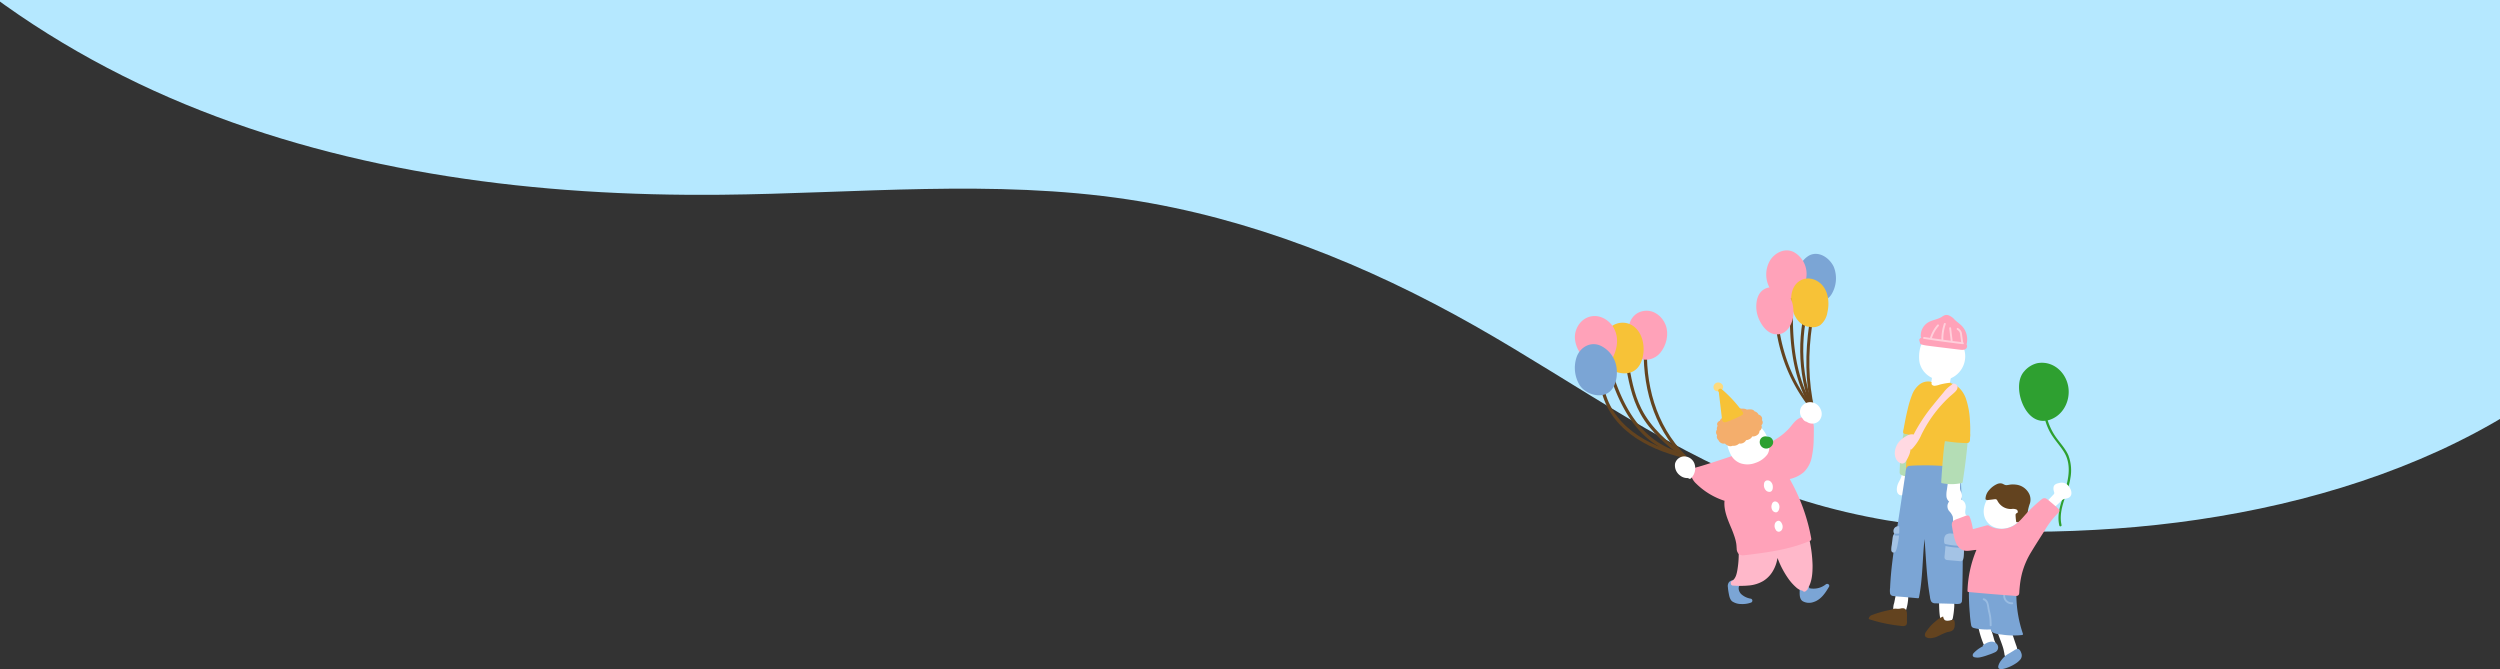 <svg xmlns="http://www.w3.org/2000/svg" width="980" height="262.291"><rect width="100%" height="100%" fill="#333333" stroke="none"/><defs><clipPath id="clip-path"><rect id="Rectangle_577" data-name="Rectangle 577" width="980" height="211" transform="translate(386)" fill="#fff" stroke="#707070" stroke-width="1"/></clipPath><clipPath id="clip-path-2"><rect id="Rectangle_238" data-name="Rectangle 238" width="1137.969" height="304.814" fill="none"/></clipPath></defs><g id="mv-img-01" transform="translate(-386)"><g id="Mask_Group_48" data-name="Mask Group 48" clip-path="url(#clip-path)"><g id="Group_1226" data-name="Group 1226" transform="translate(299.077 -96.375)"><g id="Group_1225" data-name="Group 1225" clip-path="url(#clip-path-2)"><path id="Path_3500" data-name="Path 3500" d="M0 0c33.867 62.965 93.306 109.893 159.381 137.2s138.563 36.2 210.055 35.523c53.3-.5 106.96-6.13 159.659 1.831 47.923 7.24 93.681 25.608 135.854 49.493 40.348 22.85 78.227 51.022 122.031 66.232 41.187 14.3 85.721 16.386 129.21 13.3 85.943-6.1 177.836-37.76 221.779-111.87V8.97z" fill="#b5e8ff"/></g></g></g><g id="Group_1224" data-name="Group 1224" transform="translate(-4022.744 2901.442)"><g id="Group_1192" data-name="Group 1192" transform="translate(5141.3 -2777.977)"><g id="Group_728" data-name="Group 728" transform="translate(58.908 18.737)" style="isolation:isolate"><g id="Group_727" data-name="Group 727" style="mix-blend-mode:multiply;isolation:isolate"><g id="Group_726" data-name="Group 726"><path id="Path_2533" data-name="Path 2533" d="M452.016 2070.222a9.68 9.68 0 00-5.041 3.148c-2.041 2.237-2.3 5.549-1.9 8.41.735 5.155 4.3 11.667 10.15 11a21.343 21.343 0 002.266 5.2c1.483 2.439 3.46 4.522 4.978 6.933 3.8 6.037 1.139 13.2-.852 19.376-1.008 3.13-1.67 6.3-.912 9.567a.453.453 0 00.882-.2c-1.454-6.271 2.57-12.24 3.447-18.323a16.549 16.549 0 00-.8-9.057c-1.09-2.437-2.937-4.445-4.5-6.575a23.521 23.521 0 01-3.592-7.095c.17-.041.335-.06.508-.111 5.6-1.672 8.554-7.713 7.532-13.236-1.057-5.725-6.143-10.169-12.166-9.037z" transform="translate(-444.915 -2070.045)" fill="#2ea030"/></g></g></g><path id="Path_2534" data-name="Path 2534" d="M422.428 2096.431a2.821 2.821 0 00-1.111-2.1 1.5 1.5 0 00-1.892.218.387.387 0 00.358.632c.011 1.433-1.12 2.753-1.57 4.057-.4 1.169-.677 3.093.514 3.934 1.387.983 2.6-.73 3.077-1.835a8.986 8.986 0 00.624-4.906z" transform="translate(-406.871 -2032.756)" fill="#fff"/><path id="Path_2535" data-name="Path 2535" d="M423.411 2085.366c-.785-.758-1.906-.477-2.912-.134a.31.31 0 00-.28.1c-.255.09-.306.9-.2.866q-.712 4.089-1.109 8.229-.212 2.264-.326 4.537-.056 1.092-.087 2.182c-.018.631-.011 1.114.613 1.42a7.239 7.239 0 001.862.585c.459.083 1.063.193 1.318-.319a1.788 1.788 0 00.117-.588l.129-1.1.278-2.386 1.07-9.178c.158-1.34.634-3.142-.473-4.214z" transform="translate(-406.389 -2039.861)" fill="#b4ddb5"/><path id="Path_2536" data-name="Path 2536" d="M433.22 2072.589c-2.464-.2-4.474-.567-6.9-.115a.345.345 0 00-.145.605l-.4 2.571c-.236.544-.8 1.358-.466 1.958.306.558.193.694.749.822a10.546 10.546 0 004.629.036 3.108 3.108 0 001.823-.812 4.061 4.061 0 00.6-1.943l.469-2.648a.381.381 0 00-.359-.474z" transform="translate(-401.213 -2049.602)" fill="#fff"/><path id="Path_2537" data-name="Path 2537" d="M422.92 2121.913a1.453 1.453 0 00-1.444-1.467 3.6 3.6 0 00-2.776 1.272.342.342 0 00-.558.193l-.275 1.377c-.023.092-.057.18-.071.274a.324.324 0 000 .073l-.335 1.686a6.57 6.57 0 00-.321 2.921 2.268 2.268 0 001.461 1.414 4.454 4.454 0 002.218.335c.856-.183 1.091-1.248 1.316-1.956a17.4 17.4 0 00.67-3.045 13.347 13.347 0 00.115-3.077z" transform="translate(-407.497 -2012.431)" fill="#fff"/><path id="Path_2538" data-name="Path 2538" d="M432.038 2122.212a5.116 5.116 0 00-2.719-.292 3.747 3.747 0 00-2.182.751.37.37 0 00.331.659c-.1 1.881.062 7.422.861 7.773a2.932 2.932 0 001.222.124l1.75-.02a1.564 1.564 0 001.144-.29 2 2 0 00.425-1.088 30.316 30.316 0 00.423-3.169c.139-1.519.381-3.615-1.255-4.448z" transform="translate(-399.861 -2011.33)" fill="#fff"/><path id="Path_2539" data-name="Path 2539" d="M425.34 2124.4a3.267 3.267 0 00-1.355.119 5.58 5.58 0 01-1.4.051 3.247 3.247 0 00-1.948.339 43.209 43.209 0 00-4.983 1.194c-.886.269-1.777.554-2.638.9a1.944 1.944 0 00-1.344 1.249.382.382 0 00.26.459 60.568 60.568 0 0012.129 2.558c.677.073 1.562.252 2.143-.223a1.19 1.19 0 00.415-.887c.042-.565 0-1.148 0-1.715-.004-1.208.368-3.671-1.279-4.044z" transform="translate(-411.66 -2009.405)" fill="#63431f"/><path id="Path_2540" data-name="Path 2540" d="M435.578 2127.727c-.445-.928-3.8 1.86-4.335-1.533a10.868 10.868 0 00-2.964 1.888 17.571 17.571 0 00-2.554 2.526q-.515.63-.976 1.3a2.536 2.536 0 00-.673 1.608c.12 1.019 1.4 1.2 2.221 1.182a8 8 0 003.132-.882 28.111 28.111 0 013.114-1.391c1-.324 2.236-.285 2.852-1.291a3.341 3.341 0 00.39-1.589 3.926 3.926 0 00-.207-1.818z" transform="translate(-402.089 -2007.996)" fill="#63431f"/><path id="Path_2541" data-name="Path 2541" d="M440.554 2070.323a9.423 9.423 0 00-7.79-6.988 9.975 9.975 0 00-5.81 1.132c-4.754 2.439-4.34 9.316-3.913 10.973a8.719 8.719 0 003.2 4.776 8.972 8.972 0 0010.667.2 9.359 9.359 0 003.646-10.093z" transform="translate(-403.069 -2056.54)" fill="#fff"/><path id="Path_2542" data-name="Path 2542" d="M445.47 2089.816a31.61 31.61 0 00-1.665-9.141c-1.01-2.623-2.967-5.077-5.785-5.772a.3.3 0 00-.337-.211 25.953 25.953 0 00-4.051.724 8.2 8.2 0 01-2.035.47c-.588 0-1.387-.409-1.16-1.116a.374.374 0 00-.26-.459 5.456 5.456 0 00-4.489 1.051 9.42 9.42 0 00-2.941 4.137 40.213 40.213 0 00-1.716 5.654c-.489 2-.893 4.018-1.272 6.04q-.157.836-.308 1.673a3.19 3.19 0 00-.154 1.348c.12.415.512.51.887.573.42.068.841.134 1.261.2-.267 2.648-.512 5.3-.717 7.952a283.463 283.463 0 00-.326 4.6 1.459 1.459 0 00.329 1.286 3.46 3.46 0 001.8.432c3.011.394 6.028.769 9.061.946a46.9 46.9 0 0010.042-.4.356.356 0 00.26-.26q.88-5.744 1.183-11.556c.388-.031.774-.066 1.159-.11.572-.068 1.038-.236 1.158-.857a15.243 15.243 0 00.149-2.255 48.1 48.1 0 00-.073-4.949z" transform="translate(-405.8 -2048.117)" fill="#f7c237"/><path id="Path_2543" data-name="Path 2543" d="M444.711 2112.869q-.133-5.1-.358-10.2-.112-2.5-.244-5.006c-.069-1.295.021-2.813-1.167-3.646-1.07-.751-2.583-.744-3.831-.861q-2.461-.231-4.93-.333-2.514-.1-5.031-.071c-1.646.02-3.32.027-4.96.195a1.521 1.521 0 00-1.357.783 8.182 8.182 0 00-.393 2.159q-.385 2.522-.767 5.047l-1.518 10c-1.006 6.627-2.1 13.247-2.9 19.9-.4 3.309-.7 6.628-.84 9.958a8.438 8.438 0 00-.005 2.216 1.3 1.3 0 001.215.95c1.594.22 3.22.3 4.822.444l4.926.448a.375.375 0 00.36-.275c1.5-7.562 1.344-15.3 2.186-22.937.346 4.388.562 8.784.941 13.169.275 3.165.636 6.328 1.189 9.457a4.629 4.629 0 00.547 1.945 1.907 1.907 0 001.562.618c1.692.067 3.385.094 5.077.142l2.5.069a5.821 5.821 0 002.1-.074 1.243 1.243 0 00.771-1.208c.055-.811.051-1.633.074-2.448q.144-5.1.191-10.207.105-10.119-.16-20.234z" transform="translate(-408.056 -2033.8)" fill="#7ba5d5"/><path id="Path_2544" data-name="Path 2544" d="M434.556 2100.72a3.509 3.509 0 01-.381-1.457c-.011-.5.05-1 .06-1.507a1.665 1.665 0 00-.292-1.256 1.892 1.892 0 00-1.112-.388 24.657 24.657 0 00-3.628-.268.373.373 0 000 .746c.113 0 .228.007.342.008a.321.321 0 00-.066.16l-.439 3.171a9.59 9.59 0 00-.156 2.781 3.152 3.152 0 003.091 2.633 3.044 3.044 0 002.926-2.526 3.293 3.293 0 00-.345-2.097z" transform="translate(-398.416 -2031.406)" fill="#fff"/><path id="Path_2545" data-name="Path 2545" d="M437.284 2086.809a5.123 5.123 0 00-1.181-.188q-.813-.082-1.631-.119a29.906 29.906 0 00-3.089.015c-.873.049-1.182-.039-1.9.51-.668.512-1.488 12.315-1.794 17.183a.374.374 0 00.273.36 18.168 18.168 0 007.856-.071.363.363 0 00.26-.261q1-6.194 1.656-12.432.162-1.546.3-3.1c.079-.801.15-1.58-.75-1.897z" transform="translate(-399.295 -2038.639)" fill="#b4ddb5"/><path id="Path_2546" data-name="Path 2546" d="M441.666 2075.168a1.626 1.626 0 00-.657-.418.316.316 0 00-.223-.06.98.98 0 00-1.088.441 12.259 12.259 0 00-3.21 3.04 223.36 223.36 0 00-4.074 4.932 66.779 66.779 0 00-7 10.357q-.306.577-.59 1.173a.346.346 0 00-.092-.05 3.786 3.786 0 00-2.708.6 9.569 9.569 0 00-2.354 1.672 7.235 7.235 0 00-2.257 5.1c.007 1.564.732 3.358 2.321 3.909a1.605 1.605 0 002.026-.737 15.885 15.885 0 001.364-2.664 7.405 7.405 0 00.464-2.064.366.366 0 00.475-.018 19.2 19.2 0 003.844-5.81 53.9 53.9 0 013.608-6.186 50.357 50.357 0 014.5-5.677q1.23-1.339 2.551-2.59c.84-.793 1.775-1.5 2.586-2.324.675-.668 1.281-1.794.514-2.626z" transform="translate(-407.22 -2047.744)" fill="#ffd9e2"/><path id="Path_2547" data-name="Path 2547" d="M436.464 2109.377a3.028 3.028 0 00-3.277-1.458l-1.844-.064a3.034 3.034 0 00-2.34.488 2.772 2.772 0 00-.664 1.958c-.021.667-.021 1.532.581 1.959l-.36 3.991c-.046.525-.22 1.219.2 1.644.392.4 1.07.362 1.582.407 1.4.124 2.8.252 4.2.37a1.075 1.075 0 001.244-.641 6.7 6.7 0 00.278-1.83 17.726 17.726 0 00-.055-3.442c.032-.011.067-.013.1-.025.415-.176.491-.708.572-1.1a3.291 3.291 0 00-.217-2.257z" transform="translate(-398.8 -2022.158)" fill="#a4c3e5"/><path id="Path_2548" data-name="Path 2548" d="M436.7 2110.888a29.614 29.614 0 01-8.083-.768c-.468-.11-.666.609-.2.719a30.428 30.428 0 008.281.793c.477-.018.48-.763.002-.744z" transform="translate(-398.942 -2020.402)" fill="#7ba5d5"/><path id="Path_2549" data-name="Path 2549" d="M419.8 2106.547a.377.377 0 00-.567-.31 1.881 1.881 0 00-1.383 2.961c-.556.437-.65 1.471-.73 2.11l-.285 2.31a8.188 8.188 0 00-.179 2.041.977.977 0 00.746.919 1.07 1.07 0 001.086-.724 9.827 9.827 0 00.553-1.935q.263-1.132.436-2.284a30.176 30.176 0 00.323-5.088z" transform="translate(-407.827 -2023.425)" fill="#a4c3e5"/><path id="Path_2550" data-name="Path 2550" d="M419.739 2108.1a.378.378 0 00-.172-.223.44.44 0 00-.287-.037h-.03l-.113.012c-.066.007-.129.014-.195.019-.135.013-.271.02-.406.023a7.782 7.782 0 01-.813-.02.375.375 0 00-.374.372.383.383 0 00.374.374 8.207 8.207 0 001.755-.066.37.37 0 00.221-.171.38.38 0 00.04-.283z" transform="translate(-407.272 -2022.159)" fill="#7ba5d5"/><path id="Path_2551" data-name="Path 2551" d="M440.858 2065.679a7.365 7.365 0 00-1.667-2.247c-.818-.751-1.732-1.376-2.522-2.161a5.784 5.784 0 00-2.455-1.708 2.522 2.522 0 00-1.385 0 7.226 7.226 0 00-1.362.779c-1.766 1.013-3.933 1.125-5.6 2.344a6.026 6.026 0 00-2.416 5.339.349.349 0 00.331.319 1.306 1.306 0 00-.946.822c-.069.184.22.841.248 1.089.087.774.732.81 1.26.949a19.138 19.138 0 002.147.358q1.145.161 2.29.3 4.74.59 9.482 1.16c.962.118 2.379.4 3.07-.512a1.265 1.265 0 00.043-1.492 7.76 7.76 0 00-.518-5.339z" transform="translate(-403.048 -2059.468)" fill="#ffa2b9"/><path id="Path_2552" data-name="Path 2552" d="M439.372 2068.835q-.228-1.656-.461-3.311a2.792 2.792 0 00-.5-1.385 4.637 4.637 0 00-1.02-.893c-.391-.278-.765.368-.376.645a3.065 3.065 0 01.9.837 3.432 3.432 0 01.315 1.307l.374 2.686a316.629 316.629 0 01-3.406-.424.281.281 0 00.034-.161l-.57-4.841a.387.387 0 00-.374-.374.375.375 0 00-.372.374l.57 4.841c0 .025.012.044.018.068q-1.448-.192-2.9-.39v-.012a18.1 18.1 0 01.951-6.1c.154-.455-.567-.652-.719-.2a18.717 18.717 0 00-.974 6.209c-1.244-.176-2.487-.345-3.729-.53a13.127 13.127 0 012.654-4.729c.317-.358-.209-.887-.528-.528a14 14 0 00-2.875 5.147c-.744-.112-1.488-.211-2.232-.328-.469-.073-.671.645-.2.719q7.637 1.2 15.314 2.091c.451.047.476-.578.106-.718z" transform="translate(-402.377 -2058.098)" fill="#ffcfdb"/><g id="Group_729" data-name="Group 729" transform="translate(30.842 65.746)"><path id="Path_2553" data-name="Path 2553" d="M442.351 2134.643a7.19 7.19 0 01-.384-1.217c-.087-.385-1.208-4.366-1.879-4.817a4.127 4.127 0 00-2.466-.792 1.775 1.775 0 00-1.731 1.573.3.3 0 00.151.3 38.375 38.375 0 002.062 6.427.362.362 0 00.1.657c.062.012.122.018.182.028l.009.02a.33.33 0 00.572.053 5.243 5.243 0 002.735-.524 1.81 1.81 0 00.841-.625c.199-.374-.043-.739-.192-1.083z" transform="translate(-423.812 -2072.493)" fill="#fff"/><path id="Path_2554" data-name="Path 2554" d="M443.887 2132.442c-1.557-1.413-3.729-.334-5.133.7a.387.387 0 00-.135.45 12.917 12.917 0 00-3.594 2.656c-.492.546-.553 1.343.251 1.608a5.362 5.362 0 002.664-.037 21.493 21.493 0 002.84-.871 19.381 19.381 0 002.546-.992 2.066 2.066 0 00.561-3.513z" transform="translate(-424.759 -2069.444)" fill="#7ba5d5"/><path id="Path_2555" data-name="Path 2555" d="M448.027 2136.5a7.373 7.373 0 00-.406-1.328l-.512-1.486c-.3-.859-.542-1.771-.912-2.6-.407-.911-1.173-.965-2.016-.882-1 .1-3.111-1.46-4.048-1.053-.393.172-.236.849.149.726.526 1.8 2.113 5.442 2.489 7.29q.146.72.276 1.446a2.147 2.147 0 00.406 1.158 1.327 1.327 0 001.72-.016c.315-.212.6-.464.93-.659a9.026 9.026 0 001.081-.677 2.1 2.1 0 00.843-1.919z" transform="translate(-420.715 -2071.51)" fill="#fff"/><path id="Path_2556" data-name="Path 2556" d="M449.414 2135.154c-.241-.728-.666-1.835-1.594-1.782a3.083 3.083 0 00-1.33.606l-1.515.927c-.48.294-1.047.577-1.545.928a.332.332 0 00-.076.039c-.023.018-.043.04-.067.06a3.626 3.626 0 00-.5.462 9.863 9.863 0 00-1.261 1.4 6.118 6.118 0 00-1.187 2.3c-.39 2.189 3.217.769 4.1.416a14.628 14.628 0 002.5-1.287 7.923 7.923 0 002.034-1.7 2.47 2.47 0 00.441-2.369z" transform="translate(-420.405 -2068.205)" fill="#7ba5d5"/><path id="Path_2557" data-name="Path 2557" d="M459.325 2097.207a3.337 3.337 0 00-2.895-.509c-.944.2-2.014.472-2.274 1.534a3.338 3.338 0 00.051 1.508c.058.273.175.547.211.824.051.411-.275.639-.533.914l-3.031 3.226a.385.385 0 00.244.638 1.112 1.112 0 00-.331.01c-.471.083-.273.8.2.719.3-.055.624.421.81.6a1.607 1.607 0 00.918.509 1.657 1.657 0 001.178-.486c.5-.4.981-.816 1.458-1.241.453-.406.9-.824 1.33-1.25a4.273 4.273 0 011.4-1.148c.866-.313 1.885-.235 2.554-.972 1.298-1.426-.047-3.897-1.29-4.876z" transform="translate(-412.543 -2096.583)" fill="#fff"/><path id="Path_2558" data-name="Path 2558" d="M451.671 2101.919a9.735 9.735 0 00-4.214-2.8 8.169 8.169 0 00-5.444-.113 7.054 7.054 0 00-2.367 1.41.26.26 0 00-.379.05c-1.906 2.375-2.882 5.8-1.577 8.685 1.353 3 4.831 4.335 7.943 3.8 3.2-.552 6.482-3 7.164-6.3a5.561 5.561 0 00-1.126-4.732z" transform="translate(-422.883 -2095.036)" fill="#fff"/><path id="Path_2559" data-name="Path 2559" d="M454.764 2101.164a6.578 6.578 0 00-5.4-3.934 8.735 8.735 0 00-1.814-.046c-.641.049-1.291.262-1.933.248-.684-.016-1.192-.552-1.856-.666a3.118 3.118 0 00-1.7.232 8.64 8.64 0 00-3.146 2.391 5.359 5.359 0 00-1.422 3.437.312.312 0 00.377.308.257.257 0 00.292.172l2.235-.26a6.651 6.651 0 011.056-.1c.384.02.56.3.724.611a6.085 6.085 0 002.258 2.425 5.875 5.875 0 003.2.806 3.73 3.73 0 012.014.2 1.033 1.033 0 01.473 1.121c-.1.247-.374.259-.562.41a.8.8 0 00-.278.643 23.378 23.378 0 00.223 2.5.333.333 0 00.413.315 6.989 6.989 0 002.82-.927 2.863 2.863 0 001.259-2.584 15.6 15.6 0 01.923-3.9 5.353 5.353 0 00-.156-3.402z" transform="translate(-422.578 -2096.47)" fill="#63431f"/><path id="Path_2560" data-name="Path 2560" d="M455.027 2137.668a47.71 47.71 0 01-2.577-15.015.372.372 0 00-.273-.359q-8.981-1.347-18.029-2.161c-.324-.03-.422.3-.306.531a91.757 91.757 0 00.37 9.2 37.953 37.953 0 00.524 4.459 1.294 1.294 0 00.944 1.031 13.765 13.765 0 002.108.406 22.785 22.785 0 004.65.17c.168 1.729 3.073 1.876 4.328 2.032a30.339 30.339 0 008 .161.375.375 0 00.261-.455z" transform="translate(-425.428 -2078.417)" fill="#7ba5d5"/><path id="Path_2561" data-name="Path 2561" d="M440.183 2129.574c-.126-1.038-.411-2.03-.622-3.051-.329-1.594-.317-3.757-2.211-4.336-.459-.14-.655.58-.2.719a2.241 2.241 0 011.35 1.78c.2.841.257 1.709.457 2.555a20.617 20.617 0 01.517 2.686c.1.94.115 1.886.136 2.832a.373.373 0 00.746 0 31.889 31.889 0 00-.173-3.185z" transform="translate(-423.039 -2076.846)" fill="#99bce2"/><path id="Path_2562" data-name="Path 2562" d="M444.94 2124.519a2.613 2.613 0 01-2.758-2.97.377.377 0 00-.374-.374.382.382 0 00-.374.374 3.35 3.35 0 003.506 3.716.373.373 0 100-.746z" transform="translate(-419.55 -2077.613)" fill="#99bce2"/><path id="Path_2563" data-name="Path 2563" d="M436.7 2106.914c-.916-.563-.643-1.876-.523-2.751a3.41 3.41 0 00-.54-2.733 4.024 4.024 0 00-4.992-.9 3.186 3.186 0 00-1.522 2.083 3.024 3.024 0 00.609 2.425 6.139 6.139 0 011.442 2.23c.17.877-.119 2.012.8 2.574.893.543 2.3-.121 3.095-.583.553-.321 1.469-.948 1.543-1.665a.385.385 0 00.088-.68z" transform="translate(-429.072 -2093.92)" fill="#fff"/><path id="Path_2564" data-name="Path 2564" d="M472.044 2104.449a12.554 12.554 0 00-1.635-1.528q-.874-.776-1.778-1.517a8.746 8.746 0 00-1.692-1.27 1.535 1.535 0 00-1.639.3c-.593.45-1.155.944-1.716 1.431q-1.767 1.537-3.408 3.208c-2.009 2.046-3.757 4.632-6.366 5.958a9.89 9.89 0 01-7.6.5 9.208 9.208 0 01-1.777-.838.324.324 0 00-.328-.018.351.351 0 00-.262-.03q-2.051.564-4.1 1.123l-.893.243c-.076.021-.363.137-.448.1-.168-.069-.163-.268-.186-.407a23.66 23.66 0 00-.4-1.958q-.236-.927-.551-1.83c-.154-.443-.3-.968-.81-1.11a2.89 2.89 0 00-1.569.354q-1.015.359-2.018.753c-.889.351-2.289.667-2.7 1.644a2.889 2.889 0 00-.041 1.543q.154 1.065.368 2.12c.413 2.03.856 4.4 2.244 6.022a4.083 4.083 0 002.948 1.413c1.344.068 2.661-.332 4-.355a44.956 44.956 0 00-3.5 16.115.382.382 0 00.374.374q5 .478 10 .886 2.5.2 5.006.39 1.251.093 2.5.181c.6.042 1.451.262 1.98-.127.471-.348.43-1 .464-1.524.05-.778.115-1.555.2-2.331a36.082 36.082 0 01.82-4.675 31.346 31.346 0 013.72-8.612c1.665-2.769 3.429-5.479 5.149-8.212a33.637 33.637 0 015.4-7.025.9.9 0 00.244-1.291z" transform="translate(-428.327 -2093.941)" fill="#ffa2b9"/></g><path id="Path_2565" data-name="Path 2565" d="M438.424 2085.542a14.927 14.927 0 01-2.949-.124 48.466 48.466 0 00-2.827-.032 28.421 28.421 0 00-2.925.172c-.639.074-1.571.028-1.612.862-.025.485 0 .978 0 1.463 0 .31-.085.75.182.979.232.2.625.112.9.131.521.038 1.036.135 1.554.2a53.442 53.442 0 005.75.478c.753.023 1.782.2 2.06-.719a5.8 5.8 0 00.12-1.368c.028-.452.165-2.108-.253-2.042z" transform="translate(-398.979 -2039.479)" fill="#f7c237"/></g><g id="Group_1193" data-name="Group 1193" transform="translate(5026.077 -2803.291)"><g id="Group_741" data-name="Group 741" transform="translate(71.129)"><path id="Path_2598" data-name="Path 2598" d="M334.512 2107.048c3.774-1.811 7.878 1.088 9.494 4.527a12.109 12.109 0 01-.912 10.82 6.538 6.538 0 01-8.791 2.127c-3.48-1.825-4.521-5.887-4.141-9.537a8.382 8.382 0 014.35-7.937z" transform="translate(-313.632 -2105.126)" fill="#7ba5d5"/><g id="Group_737" data-name="Group 737" transform="translate(19.631 28.502)"><path id="Path_2599" data-name="Path 2599" d="M338.351 2126.548c-1.583 11.075-1.609 22.056.916 33 .171.74-.968 1.057-1.139.314-2.57-11.138-2.529-22.348-.917-33.63.107-.75 1.246-.43 1.141.314z" transform="translate(-336.084 -2125.805)" fill="#63431f"/></g><g id="Group_738" data-name="Group 738" transform="translate(17.221 16.065)"><path id="Path_2600" data-name="Path 2600" d="M340.778 2117.679c-4.685 14.932-5 30.813.879 45.456.284.705-.86 1.013-1.139.314-5.955-14.833-5.623-30.963-.88-46.083.226-.724 1.369-.415 1.14.313z" transform="translate(-336.064 -2116.954)" fill="#63431f"/></g><g id="Group_739" data-name="Group 739" transform="translate(13.185 17.133)"><path id="Path_2601" data-name="Path 2601" d="M337.53 2118.283c-.881 15.4.011 30.863 8.116 44.4a.592.592 0 01-1.021.6c-8.218-13.73-9.171-29.365-8.276-45 .044-.757 1.225-.761 1.182 0z" transform="translate(-336.076 -2117.714)" fill="#63431f"/></g><g id="Group_740" data-name="Group 740" transform="translate(7.784 30.143)"><path id="Path_2602" data-name="Path 2602" d="M337.246 2127.4c1.752 11.446 6.2 22.529 13.732 31.413.489.577-.343 1.418-.836.836a64.238 64.238 0 01-14.035-31.936c-.114-.743 1.026-1.065 1.139-.313z" transform="translate(-336.098 -2126.973)" fill="#63431f"/></g><path id="Path_2603" data-name="Path 2603" d="M339.674 2109.665c1.775-3.108 5.988-5.423 9.637-3.361a9.793 9.793 0 014.788 8.988c-.215 3.078-1.633 8.329-5.522 8.88-1.339.683-2.953.159-4.308-.387a8.914 8.914 0 01-4.631-3.559 10.906 10.906 0 01.036-10.561z" transform="translate(-334.391 -2105.52)" fill="#ffa2b9"/><path id="Path_2604" data-name="Path 2604" d="M335.973 2114.072c3.125-1.667 6.917-.234 8.9 2.491 2.1 2.879 2.318 6.8 1.537 10.174a7.952 7.952 0 01-2.875 4.967 5.456 5.456 0 01-4.436.526 1.428 1.428 0 01-.682-.045c-3.754-1.127-5.49-4.826-6.043-8.44-.54-3.551.11-7.811 3.599-9.673z" transform="translate(-318.547 -2102.344)" fill="#f7c237"/><path id="Path_2605" data-name="Path 2605" d="M353.415 2117.467c2.691 2.4 3.371 6.2 3.042 9.643-.174 1.807-1.619 6.653-5.706 7.136-3.846.454-6.493-2.961-7.839-6.169a12.007 12.007 0 01-.937-5.188c.371-9.076 8.883-7.707 11.44-5.422z" transform="translate(-341.965 -2101.366)" fill="#ffa2b9"/></g><g id="Group_746" data-name="Group 746" transform="translate(0 23.653)"><g id="Group_742" data-name="Group 742" transform="translate(9.984 28.479)"><path id="Path_2606" data-name="Path 2606" d="M373.2 2143.08c2.628 16.109 17.324 24.053 31.875 27.556.791.19.457 1.411-.336 1.219-14.979-3.6-30.061-11.9-32.76-28.438-.129-.8 1.09-1.14 1.221-.338z" transform="translate(-371.968 -2142.623)" fill="#63431f"/></g><g id="Group_743" data-name="Group 743" transform="translate(12.024 18.82)"><path id="Path_2607" data-name="Path 2607" d="M375.794 2136.2c4.076 14.656 10.455 30.145 26.213 35.665.764.267.436 1.489-.336 1.22-16.247-5.692-22.883-21.4-27.1-36.548a.634.634 0 011.221-.336z" transform="translate(-374.547 -2135.749)" fill="#63431f"/></g><g id="Group_744" data-name="Group 744" transform="translate(19.675 18.814)"><path id="Path_2608" data-name="Path 2608" d="M373.217 2136.2c1.086 6.539 2.19 13.227 5.217 19.2 3.85 7.6 10.345 13.141 17.119 18.082.651.475.02 1.573-.639 1.093-6.526-4.76-12.851-10.038-16.854-17.185-3.594-6.418-4.873-13.685-6.063-20.855-.132-.8 1.088-1.14 1.22-.336z" transform="translate(-371.987 -2135.743)" fill="#63431f"/></g><g id="Group_745" data-name="Group 745" transform="translate(26.992 11.522)"><path id="Path_2609" data-name="Path 2609" d="M373.348 2131.164c-.915 16.511 3.229 32.555 14.989 44.523.57.58-.323 1.477-.895.894-11.985-12.2-16.292-28.592-15.359-45.417.045-.809 1.31-.815 1.265 0z" transform="translate(-371.961 -2130.554)" fill="#63431f"/></g><path id="Path_2610" data-name="Path 2610" d="M377.237 2130.069c.15-3.888 2.3-7.188 6.368-7.667 3.7-.436 6.928 2.143 8.241 5.456 1.443 3.639.329 8.139-2.134 11.07-2.033 2.42-5.688 3.458-8.312 1.914-4.71-2.195-4.243-8.699-4.163-10.773z" transform="translate(-356.277 -2122.354)" fill="#ffa2b9"/><path id="Path_2611" data-name="Path 2611" d="M399.731 2139.187c-2.019 8.658-9.82 6.209-11.152 5.474a9.5 9.5 0 01-4.43-5.679c-.842-3.928-.448-8.572 2.775-11.365a7.288 7.288 0 0110.23.363c2.762 2.831 3.452 7.456 2.577 11.207z" transform="translate(-373.124 -2121)" fill="#f7c237"/><path id="Path_2612" data-name="Path 2612" d="M406.628 2138.805c-.74 1.838-1.9 3.552-3.9 4.1a7.579 7.579 0 01-5.478-.966 11.743 11.743 0 01-6.059-9.254c-.278-4.1 2.712-8.8 7.712-8.846 5.147-.051 11.349 5.961 7.725 14.966z" transform="translate(-391.158 -2121.753)" fill="#ffa2b9"/><path id="Path_2613" data-name="Path 2613" d="M403.138 2151.316c-3.646 1.3-8.189-.646-10.062-3.626a13.111 13.111 0 01-1.037-11.256c1.509-3.72 5.449-5.865 9.269-4.152a11.185 11.185 0 016.3 8.794c.478 3.961-.728 8.905-4.47 10.24z" transform="translate(-391.222 -2118.575)" fill="#7ba5d5"/></g><g id="Group_747" data-name="Group 747" transform="translate(39.21 51.786)"><path id="Path_2614" data-name="Path 2614" d="M361.726 2144.886a1.536 1.536 0 00.916.852 1.784 1.784 0 001.311-.085 1.7 1.7 0 00.253-.045 1.543 1.543 0 001.062-.981 1.565 1.565 0 00-.306-1.539 2.062 2.062 0 00-1.194-.68 1.816 1.816 0 00-2.075 1.17 1.861 1.861 0 00.033 1.308z" transform="translate(-346.439 -2142.377)" fill="#fdda7d"/><path id="Path_2615" data-name="Path 2615" d="M331.979 2201.289c.008-.774-.118-2 .794-2.324.773-.278 1.727.329 2.436.606a.87.87 0 01.578.682 6.7 6.7 0 00.781.132 7.851 7.851 0 002.022-.045 7.646 7.646 0 003.618-1.581c.665-.541 1.735.133 1.249.965-1.471 2.513-3.227 5.131-6.175 6a5.1 5.1 0 01-4.138-.38c-1.287-.874-1.182-2.673-1.165-4.055z" transform="translate(-283.048 -2119.618)" fill="#7ba5d5"/><path id="Path_2616" data-name="Path 2616" d="M353.763 2198.476c.885-1.269 2.48-1.01 3.723-.524a.942.942 0 01.49.416.774.774 0 01.251.254.812.812 0 01-.285 1.089c-.159.109-.215.478-.245.651a2.447 2.447 0 00.022.858 3.513 3.513 0 00.891 1.713 7.392 7.392 0 003.864 1.848.8.8 0 010 1.534 9.679 9.679 0 01-3.739.556 6.345 6.345 0 01-3.608-1.047c-.969-.791-1.183-2.259-1.4-3.42a21.406 21.406 0 01-.282-2.135 2.655 2.655 0 01.318-1.793z" transform="translate(-332.657 -2120.028)" fill="#7ba5d5"/><path id="Path_2617" data-name="Path 2617" d="M337.017 2203.108c1.481-.83 1.908-2.666 2.182-4.216a38.024 38.024 0 00.556-6.693.854.854 0 01.118-.8.765.765 0 01.586-.343 71.436 71.436 0 0119.825-5.742q2.748-.375 5.518-.541a.761.761 0 011.228.4 51.644 51.644 0 011.665 11.84c.008 2.975-.2 6.4-1.863 8.984a.7.7 0 01-.228.551l-.587.511a.8.8 0 01-1.22-.159 5.09 5.09 0 01-2.48-1.264 19.638 19.638 0 01-2.937-3.215 35.165 35.165 0 01-4.132-7.6c-.107-.254-.2-.513-.306-.768a14.3 14.3 0 01-2.094 5.6 11.139 11.139 0 01-3.518 3.448 13.447 13.447 0 01-5.343 1.719 36.48 36.48 0 01-6.564.057.809.809 0 01-.76-.912.71.71 0 01.354-.857z" transform="translate(-314.71 -2125.27)" fill="#ffb8ca"/><path id="Path_2618" data-name="Path 2618" d="M337.354 2172.147a8.872 8.872 0 011.673-.556q1.018-.3 2.032-.613 1.981-.6 3.955-1.234 2.116-.676 4.225-1.381 1.054-.352 2.106-.712c.382-.131.764-.261 1.145-.395h.006a.734.734 0 01.464-.344l.115-.03a.764.764 0 01.733-.548.868.868 0 01.53.211c7.229-1.937 14.871-4.242 20.153-9.792 1.4-1.467 2.516-3.466 4.424-4.335 1.791-.818 4.132-.549 5.044 1.4a6.768 6.768 0 01.472 2.9c0 1.246-.01 2.494-.044 3.742a37.182 37.182 0 01-.752 7.22 11.3 11.3 0 01-3.139 5.955 12.705 12.705 0 01-5.519 2.689 74.075 74.075 0 017.142 17.459q.767 2.883 1.293 5.82a.813.813 0 01-.365.9c-6.563 2.835-13.6 4.115-20.647 5.05-1.752.232-3.507.476-5.265.656a2.659 2.659 0 01-2.181-.555 3 3 0 01-.76-1.994c-.058-.718-.069-1.429-.193-2.141a17.913 17.913 0 00-.533-2.2 45.592 45.592 0 00-1.627-4.3c-1.308-3.133-2.661-6.375-2.452-9.843a.838.838 0 01.077-.3 28.115 28.115 0 01-11.105-6.7 7.019 7.019 0 01-1.946-2.923 2.654 2.654 0 01.939-3.106z" transform="translate(-329.952 -2138.486)" fill="#ffa2b9"/><path id="Path_2619" data-name="Path 2619" d="M369.432 2165.789a3.778 3.778 0 013.625-2.794 4.327 4.327 0 013.974 2.841 5.53 5.53 0 01-1.319 5.71.727.727 0 01-1.142-.068 4.5 4.5 0 01-3.21-1.016 4.878 4.878 0 01-1.928-4.673z" transform="translate(-369.346 -2134.027)" fill="#fff"/><path id="Path_2620" data-name="Path 2620" d="M334.6 2149.774a4.138 4.138 0 014.163-1.857 4.562 4.562 0 013.462 2.851 4.023 4.023 0 01-.825 4.568 3.768 3.768 0 01-4.464.364.923.923 0 01-.148-.128 1.651 1.651 0 01-.337-.083 2.245 2.245 0 01-.509-.252 2.287 2.287 0 01-.427-.369 2.119 2.119 0 01-.323-.474.591.591 0 01-.028-.062.646.646 0 01-.152-.122 3.843 3.843 0 01-.412-4.436z" transform="translate(-285.029 -2140.151)" fill="#fff"/><path id="Path_2621" data-name="Path 2621" d="M350.183 2174.172c.71-.19 1.078-.956 1.012-2.1a2.718 2.718 0 00-.707-1.748 1.817 1.817 0 00-1.724-.6 1.443 1.443 0 00-1.012 1.357 2.969 2.969 0 00.527 2.269 1.907 1.907 0 001.904.822z" transform="translate(-312.796 -2131.319)" fill="#fff"/><path id="Path_2622" data-name="Path 2622" d="M347.635 2179.846c.674-.026 1.162-.638 1.336-1.681a2.489 2.489 0 00-.278-1.711 1.671 1.671 0 00-1.423-.889 1.327 1.327 0 00-1.184 1.011 2.719 2.719 0 00.011 2.143 1.75 1.75 0 001.538 1.127z" transform="translate(-308.017 -2128.935)" fill="#fff"/><path id="Path_2623" data-name="Path 2623" d="M345.037 2182.375a2.721 2.721 0 00.4 2.1 1.326 1.326 0 001.357.764 1.671 1.671 0 001.225-1.148 2.492 2.492 0 00-.058-1.732c-.372-.99-.968-1.5-1.636-1.391a1.75 1.75 0 00-1.288 1.407z" transform="translate(-305.887 -2126.75)" fill="#fff"/><path id="Path_2624" data-name="Path 2624" d="M350.908 2155.786a12.8 12.8 0 012.654-1.6 10.822 10.822 0 013.292-1.09 4.507 4.507 0 014.375 1.836 10.633 10.633 0 013.655 5.821c.481 1.848.781 3.92-.374 5.586a9.5 9.5 0 01-4.557 3.206 8.677 8.677 0 01-5.752.225 6.978 6.978 0 01-4.083-3.666c-1.601-3.264-2.403-7.716.79-10.318z" transform="translate(-328.308 -2138.05)" fill="#fff"/><path id="Path_2625" data-name="Path 2625" d="M350.548 2158.821a1.78 1.78 0 01.341-.891 1.85 1.85 0 01-.024-.695 2.069 2.069 0 01.3-.778 1.189 1.189 0 01-.181-.969 1.687 1.687 0 011.078-1.045 1.261 1.261 0 01.136-.38 3.062 3.062 0 011.756-1.151 1.5 1.5 0 01.367-.968 3.477 3.477 0 011.579-1.01 4.863 4.863 0 012.885-1.186 3.247 3.247 0 011.82-.031 3.606 3.606 0 012.044.374 6.1 6.1 0 011.408-.09 2.377 2.377 0 011.071.256 1.441 1.441 0 01.5.507 2.415 2.415 0 011.262.774 2.467 2.467 0 01.319.517 1.849 1.849 0 011.177.841 1.58 1.58 0 01.143 1.312 1.45 1.45 0 01.3.767 1.5 1.5 0 01-.52 1.239 1.722 1.722 0 01-.747 2.207 1.765 1.765 0 01-.492 1.293 3.021 3.021 0 01-2.377.895 1.918 1.918 0 01-.523.706 3.368 3.368 0 01-1.848.746 2.591 2.591 0 01-2.73 1.309 3.042 3.042 0 01-1.621.847 3.78 3.78 0 01-1.03.045 1.812 1.812 0 01-.95.175 3.291 3.291 0 01-1.954-1.054c-.06.009-.121.016-.178.021a2.236 2.236 0 01-2.387-1.358 1.855 1.855 0 01-.466-.6 1.658 1.658 0 01-.041-1.328 1.766 1.766 0 01-.417-1.297z" transform="translate(-334.387 -2139.451)" fill="#f4ae6c"/><path id="Path_2626" data-name="Path 2626" d="M357.383 2144.3a49.351 49.351 0 018.3 9.052.8.8 0 01-.287 1.088 46.167 46.167 0 01-4.564 2.112c-.358.141-.719.281-1.082.414a3 3 0 01-1.26.313c-.9-.077-.957-.978-1.04-1.682q-.6-5.092-1.207-10.187c-.751-.659.367-1.76 1.14-1.11z" transform="translate(-339.022 -2141.677)" fill="#f7c237"/><path id="Path_2627" data-name="Path 2627" d="M347.718 2158.979a2.15 2.15 0 011.121-1.339 2.482 2.482 0 011.831-.109 2.153 2.153 0 011.845 3.376 2.9 2.9 0 01-1.539 1.151 2.536 2.536 0 01-3.077-1.262 2.591 2.591 0 01-.181-1.817z" transform="translate(-314.359 -2136.29)" fill="#2ea030"/></g></g></g></g></svg>